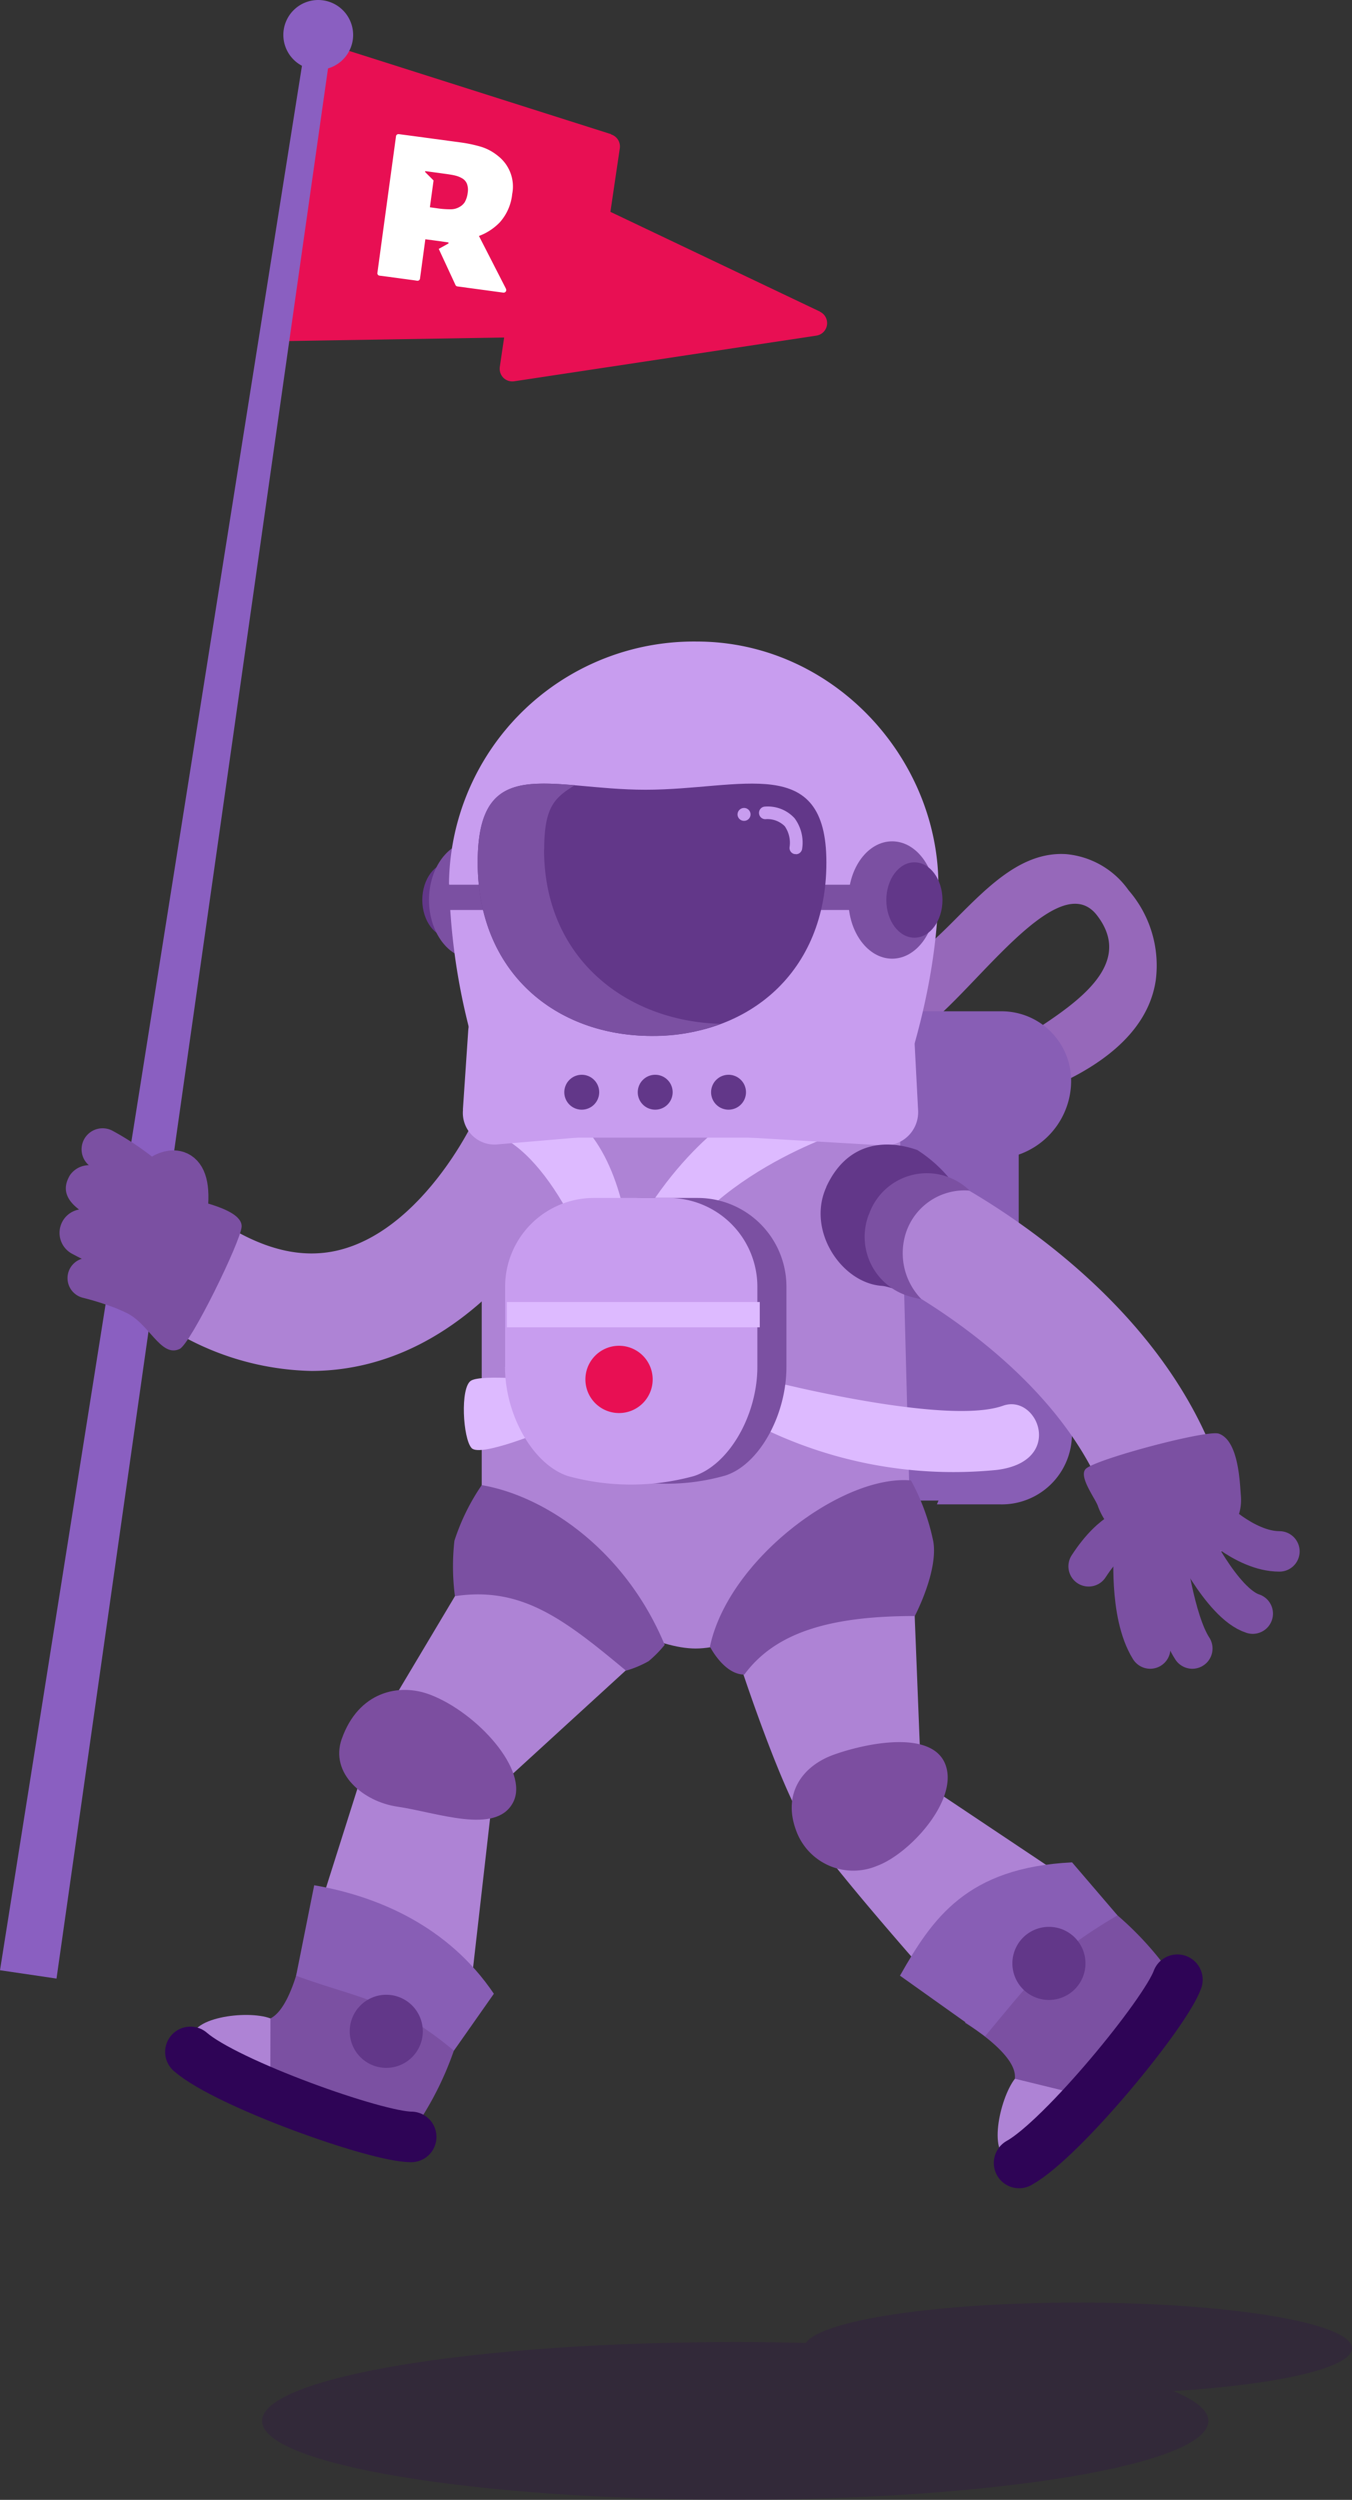 <svg id="fooldal" xmlns="http://www.w3.org/2000/svg" width="106.93" height="197.68" viewBox="0 0 106.93 197.68">
  <rect x="0" y="0" width="106.93" height="197.68" fill="#333333" stroke="none"/>
  <path id="Path_2509" data-name="Path 2509" d="M106.93,185.69c0-2-9.7-3.61-21.68-3.61-11.11,0-20.26,1.39-21.52,3.19-1.82-.05-3.69-.07-5.58-.07-20.67,0-37.42,2.79-37.42,6.24s16.75,6.24,37.42,6.24,37.42-2.79,37.42-6.24c0-.83-.99-1.63-2.77-2.36C101.05,188.57,106.93,187.25,106.93,185.69Z" fill="#300054" opacity="0.2"/>
  <path id="Path_2510" data-name="Path 2510" d="M24.63,108.41a22,22,0,0,1-11.46-3.51,4.64,4.64,0,1,1,4.82-7.93c3.38,2.06,6.43,2.63,9.31,1.75,6.2-1.88,10-9.76,10.03-9.83a4.64,4.64,0,1,1,8.42,3.9c-.22.48-5.53,11.7-15.75,14.81a18.375,18.375,0,0,1-5.38.81Z" fill="#ae83d5"/>
  <path id="Path_2511" data-name="Path 2511" d="M82.66,86.2l-2.95-3.32c3.6-2.51,10.57-5.94,7.05-10.5s-11.85,9.46-15.22,9.56l-.18-6c.99-.03,3.03-2.07,4.38-3.43,2.54-2.54,5.16-5.17,8.56-4.97a6.781,6.781,0,0,1,4.96,2.86,9.074,9.074,0,0,1,2.15,7.11c-.65,4.44-4.95,7.12-8.76,8.68Z" fill="#9668ba"/>
  <rect id="Rectangle_511" data-name="Rectangle 511" width="14.49" height="38.58" rx="5" transform="translate(66.08 80.08)" fill="#885eb5"/>
  <path id="Path_2512" data-name="Path 2512" d="M78.92,107.67a5.78,5.78,0,0,1,5.86,5.71,5.552,5.552,0,0,1-5.72,5.58H74.1" fill="#885eb5"/>
  <path id="Path_2513" data-name="Path 2513" d="M78.58,91.65a6.19,6.19,0,0,0,6.13-5.91,5.5,5.5,0,0,0-5.46-5.77H71.1" fill="#885eb5"/>
  <path id="Path_2514" data-name="Path 2514" d="M33.4,71.17c0-1.65.99-2.98,2.22-2.98s2.22,1.33,2.22,2.98-1,2.98-2.22,2.98S33.4,72.82,33.4,71.17Z" fill="#623789"/>
  <path id="Path_2515" data-name="Path 2515" d="M33.93,71.17c0-2.56,1.55-4.64,3.46-4.64s3.46,2.08,3.46,4.64-1.55,4.64-3.46,4.64S33.93,73.73,33.93,71.17Z" fill="#7b50a2"/>
  <path id="Path_2516" data-name="Path 2516" d="M48.33,10.61,25.58,3.38a.975.975,0,0,0-.83.11.993.993,0,0,0-.46.71L21.14,25.82a1.018,1.018,0,0,0,.99,1.16h.02l23.83-.39a1,1,0,0,0,.97-.86l2.07-14a1,1,0,0,0-.69-1.1Z" fill="#e80f53"/>
  <path id="Path_2517" data-name="Path 2517" d="M64.85,24.64,43.02,14.25a.985.985,0,0,0-.9.02,1.007,1.007,0,0,0-.52.74l-2.07,14a1.021,1.021,0,0,0,.28.86.99.99,0,0,0,.71.29.757.757,0,0,0,.15-.01l23.9-3.61a1,1,0,0,0,.28-1.89Z" fill="#e80f53"/>
  <path id="Path_2518" data-name="Path 2518" d="M26.22,3.46l-21.75,153L0,155.8,24.23,3.01" fill="#8a5fc1"/>
  <path id="Path_2519" data-name="Path 2519" d="M40,22.8l-2.12-4.14a4.408,4.408,0,0,0,1.66-1.09,3.959,3.959,0,0,0,.97-2.23,3.064,3.064,0,0,0-1.1-2.99,3.95,3.95,0,0,0-1.35-.74,11.117,11.117,0,0,0-1.73-.36l-2-.27-1.78-.24-.98-.13h-.02a.192.192,0,0,0-.23.17L30.28,18.4l-.43,3.17a.193.193,0,0,0,.18.23l.7.09,2.07.28.19.03a.2.2,0,0,0,.23-.18l.42-3.1.76.1h0l1,.14c.1.01.11.08.02.12l-.72.4,1.33,2.87a.2.2,0,0,0,.15.1l3.62.49h0a.212.212,0,0,0,.24-.18.261.261,0,0,0-.06-.18Zm-3.22-6.85a1.134,1.134,0,0,1-.43.41,1.353,1.353,0,0,1-.68.19,6.743,6.743,0,0,1-1.03-.07L34,16.39l.29-2.12-.64-.64c-.06-.06-.04-.1.05-.09l1.47.2c.36.05.62.09.82.14a2.027,2.027,0,0,1,.54.21.876.876,0,0,1,.41.47,1.405,1.405,0,0,1,.05.69,1.919,1.919,0,0,1-.22.71Z" fill="#fff"/>
  <path id="Path_2520" data-name="Path 2520" d="M38.09,121.11s10.95,9.25,16.93,9.25,16.99-9.08,16.99-9.08l-.98-37.32H38.1v37.15Z" fill="#ae83d5"/>
  <path id="Path_2521" data-name="Path 2521" d="M43.09,109.19v3.93s-5.1,2.13-5.79,1.39-.92-4.79-.05-5.33,5.85,0,5.85,0Z" fill="#ddbaff"/>
  <path id="Path_2522" data-name="Path 2522" d="M60.86,109.19s13.95,3.58,18.47,1.97c2.76-.98,4.92,4.43-.52,5.08a34.511,34.511,0,0,1-18.92-3.52l.97-3.53Z" fill="#ddbaff"/>
  <path id="Path_2523" data-name="Path 2523" d="M48.21,103.91c-.91-3.38-4.34-12.55-9.25-14.31l3.51-2.99c4.7,1.68,6.53,6.29,7.31,11.47,4.24-8.02,9.8-10.87,10.33-11.04l6.18,2.58-.52-1.63.52,1.63c-.14.04-13.66,4.53-14.74,14.04l-3.35.25Z" fill="#ddbaff"/>
  <path id="Path_2524" data-name="Path 2524" d="M35.51,69.88A19.37,19.37,0,0,1,55.1,50.73c10.7,0,19.12,9.13,19.12,19.31s-4.53,19.92-4.53,19.92H40.18a50.739,50.739,0,0,1-4.66-20.08Z" fill="#c89def"/>
  <path id="Path_2525" data-name="Path 2525" d="M36.62,87.75a2.5,2.5,0,0,0,2.79,2.74l8.8-.75a49.726,49.726,0,0,1,5.98-.08l15.58.91a2.631,2.631,0,0,0,2.84-2.82l-.29-5.56a1.754,1.754,0,0,0-2.8-1.57s-5.93,3.21-18.51,3.21c-9.34,0-11.85-2.99-11.85-2.99-1.06-1.26-2.02-.95-2.13.69l-.42,6.22Z" fill="#c89def"/>
  <path id="Path_2526" data-name="Path 2526" d="M35.29,71.96h38.8v-2H35.27Z" fill="#7b50a2"/>
  <path id="Path_2527" data-name="Path 2527" d="M37.78,68.2c0,8.7,6.17,13.72,13.79,13.72S65.36,76.91,65.36,68.2s-6.69-5.75-14.3-5.75S37.78,59.49,37.78,68.2Z" fill="#623789"/>
  <path id="Path_2528" data-name="Path 2528" d="M62.94,67.54h-.08a.491.491,0,0,1-.41-.57,2.3,2.3,0,0,0-.38-1.63,1.931,1.931,0,0,0-1.54-.56.5.5,0,1,1,0-1,2.87,2.87,0,0,1,2.31.92,3.226,3.226,0,0,1,.6,2.43.494.494,0,0,1-.49.42Z" fill="#c89def"/>
  <path id="Path_2529" data-name="Path 2529" d="M58.33,64.4a.514.514,0,0,0,.52.51.506.506,0,0,0,.51-.51.512.512,0,0,0-.51-.51A.521.521,0,0,0,58.33,64.4Z" fill="#c89def"/>
  <path id="Path_2530" data-name="Path 2530" d="M43.04,67.18c0-3.47.89-4.12,2.42-5.09-4.61-.37-7.68-.33-7.68,6.11,0,8.7,6.17,13.72,13.79,13.72a14.423,14.423,0,0,0,5.38-.96c-7.45-.21-13.92-5.21-13.92-13.78Z" fill="#7b50a2"/>
  <path id="Path_2531" data-name="Path 2531" d="M72.34,127.73l.52,13.14,13.8,9.22a7,7,0,0,1-10.42,9.34s-10.56-11.75-12.62-15.17-4.98-12.32-4.98-12.32c-1.88-4.11,2.16-5.05,6.27-6.93s7.34,2.42,7.44,2.71Z" fill="#ae83d5"/>
  <path id="Path_2532" data-name="Path 2532" d="M49.67,131.93,39,141.69l-1.98,17.38a6.834,6.834,0,0,1-13.03-4.13l5.62-17.73a5.6,5.6,0,0,1,.57-1.27l.35-.58,5.44-9.12c2.4-4.03,13.95,5.39,13.71,5.69Z" fill="#ae83d5"/>
  <path id="Path_2533" data-name="Path 2533" d="M50.44,86.37a1.38,1.38,0,1,0,1.38-1.38A1.383,1.383,0,0,0,50.44,86.37Z" fill="#623789"/>
  <path id="Path_2534" data-name="Path 2534" d="M56.24,86.37a1.38,1.38,0,1,0,1.38-1.38A1.383,1.383,0,0,0,56.24,86.37Z" fill="#623789"/>
  <path id="Path_2535" data-name="Path 2535" d="M44.63,86.37a1.38,1.38,0,1,0,1.38-1.38A1.383,1.383,0,0,0,44.63,86.37Z" fill="#623789"/>
  <path id="Path_2536" data-name="Path 2536" d="M43.64,108.08c0,3.85,2.02,7.71,4.48,8.59a16.728,16.728,0,0,0,9.28,0c2.64-.87,4.8-4.74,4.8-8.59v-6.35a7.021,7.021,0,0,0-7-7H50.65a7.021,7.021,0,0,0-7,7v6.35Z" fill="#7b50a2"/>
  <path id="Path_2537" data-name="Path 2537" d="M39.94,108.08c0,3.85,2.24,7.74,4.97,8.64a18.782,18.782,0,0,0,9.98,0c2.76-.9,5.01-4.79,5.01-8.64v-6.35a7.021,7.021,0,0,0-7-7H46.95a7.021,7.021,0,0,0-7,7v6.35Z" fill="#c89def"/>
  <rect id="Rectangle_512" data-name="Rectangle 512" width="20" height="2" transform="translate(40.09 102.96)" fill="#ddbaff"/>
  <path id="Path_2538" data-name="Path 2538" d="M46.3,109.08a2.66,2.66,0,1,0,2.66-2.66A2.659,2.659,0,0,0,46.3,109.08Z" fill="#e80f53"/>
  <path id="Path_2539" data-name="Path 2539" d="M62.94,144.68a4.809,4.809,0,0,0,6.39,2.88c2.57-.92,6.47-5.16,5.46-7.98s-6.26-1.75-8.83-.83S61.93,141.87,62.94,144.68Z" fill="#7c4ea0"/>
  <path id="Path_2540" data-name="Path 2540" d="M27.03,137.5c-.97,2.76,1.73,4.97,4.37,5.36,3.18.46,7.83,2.26,9.18-.33,1.31-2.51-2.84-7.1-6.56-8.52-2.49-.95-5.68-.22-6.99,3.5Z" fill="#7c4ea0"/>
  <path id="Path_2541" data-name="Path 2541" d="M74.01,71.17c0,2.56-1.55,4.64-3.45,4.64s-3.46-2.08-3.46-4.64,1.55-4.64,3.46-4.64S74.01,68.61,74.01,71.17Z" fill="#7b50a2"/>
  <path id="Path_2542" data-name="Path 2542" d="M74.54,71.17c0,1.65-.99,2.98-2.22,2.98s-2.22-1.34-2.22-2.98.99-2.98,2.22-2.98S74.54,69.52,74.54,71.17Z" fill="#623789"/>
  <path id="Path_2543" data-name="Path 2543" d="M35.98,126.22c5.27-.79,8.63,1.81,13.53,5.89a8.13,8.13,0,0,0,1.79-.75,9.16,9.16,0,0,0,1.27-1.29c-3.13-7.53-9.47-11.78-14.47-12.63a17.022,17.022,0,0,0-2.16,4.4,18.181,18.181,0,0,0,.04,4.38Z" fill="#7b50a2"/>
  <path id="Path_2544" data-name="Path 2544" d="M72.34,127.79c-6.74,0-11.04,1.32-13.47,4.63-1.61,0-2.72-2.21-2.72-2.21,1.46-6.91,10.52-13.64,15.9-13.14a17.327,17.327,0,0,1,1.77,4.85c.38,2.38-1.47,5.87-1.47,5.87Z" fill="#7b50a2"/>
  <path id="Path_2545" data-name="Path 2545" d="M93.7,124.63a4.637,4.637,0,0,1-5.47-3.5c-2.92-12.65-18.41-20.14-18.56-20.22a4.639,4.639,0,0,1,3.96-8.39c.8.38,19.7,9.45,23.64,26.52a4.627,4.627,0,0,1-3.48,5.56.355.355,0,0,0-.1.02Z" fill="#ae83d5"/>
  <path id="Path_2546" data-name="Path 2546" d="M65.36,93.86c-1.58,3.44,1.19,7.58,4.36,7.82.44.03.85.23,1.27.27a5.167,5.167,0,0,1,4.02-8.86,10.961,10.961,0,0,0-2.46-2.15c-2.68-.94-5.62-.52-7.2,2.92Z" fill="#623789"/>
  <path id="Path_2547" data-name="Path 2547" d="M68.71,96.05a4.9,4.9,0,0,0,2.8,6.32,6.842,6.842,0,0,0,1.36.36,5.213,5.213,0,0,1-1.19-5.33,4.877,4.877,0,0,1,5.01-3.25,4.848,4.848,0,0,0-7.97,1.9Z" fill="#7b50a2"/>
  <path id="Path_2548" data-name="Path 2548" d="M23.83,154.65s-.81,4.15-2.44,4.96-6.67-.08-6.19,1.87,16.09,8.79,17.75,6.57a25.286,25.286,0,0,0,3.66-8.36" fill="#7b50a2"/>
  <path id="Path_2549" data-name="Path 2549" d="M23.42,156.24c4.95,1.81,7.58,1.84,12.48,5.92l3.16-4.5c-3.61-5.35-9.2-7.72-14.21-8.58l-1.43,7.16Z" fill="#885eb5"/>
  <path id="Path_2550" data-name="Path 2550" d="M21.39,159.61c-1.83-.69-6.67-.08-6.19,1.87.2.8,2.92,2.41,6.18,3.89" fill="#ae83d5"/>
  <path id="Path_2551" data-name="Path 2551" d="M15.06,162.26c2.87,2.5,14.69,6.72,17.46,6.72" fill="none" stroke="#2e0456" stroke-linecap="round" stroke-width="4"/>
  <path id="Path_2552" data-name="Path 2552" d="M76.32,159.95s3.72,2.22,3.94,4.07-2.39,6.4-.34,6.61,14.04-12.44,12.48-14.81a25.739,25.739,0,0,0-6.78-6.43" fill="#7b50a2"/>
  <path id="Path_2553" data-name="Path 2553" d="M77.91,161.02c3.46-4.13,4.84-6.25,10.47-9.56l-3.59-4.19c-8.34.41-11.05,4.44-13.61,8.96l6.72,4.78Z" fill="#885eb5"/>
  <path id="Path_2554" data-name="Path 2554" d="M80.27,164.38c-1.21,1.54-2.24,6.26-.23,6.38.82.05,3.15-2.42,5.55-5.08" fill="#ae83d5"/>
  <path id="Path_2555" data-name="Path 2555" d="M80.6,171.04c3.41-1.89,11.56-11.82,12.52-14.49" fill="none" stroke="#2e0456" stroke-linecap="round" stroke-width="4"/>
  <path id="Path_2556" data-name="Path 2556" d="M33.44,160.63a2.89,2.89,0,1,1-2.89-2.89A2.891,2.891,0,0,1,33.44,160.63Z" fill="#623789"/>
  <path id="Path_2557" data-name="Path 2557" d="M85.85,155.26a2.89,2.89,0,1,1-2.89-2.89A2.885,2.885,0,0,1,85.85,155.26Z" fill="#623789"/>
  <path id="Path_2558" data-name="Path 2558" d="M27.93,2.76A2.76,2.76,0,1,1,25.17,0,2.766,2.766,0,0,1,27.93,2.76Z" fill="#8a5fc1"/>
  <path id="Path_2559" data-name="Path 2559" d="M89.71,122.39s-.46,5.21,1.26,7.97" fill="none" stroke="#7b50a2" stroke-linecap="round" stroke-width="3.2"/>
  <path id="Path_2560" data-name="Path 2560" d="M92.16,122.67s.71,5.51,2.14,7.69" fill="none" stroke="#7b50a2" stroke-linecap="round" stroke-width="3.2"/>
  <path id="Path_2561" data-name="Path 2561" d="M93.96,121.22s2.63,5.58,5.12,6.38" fill="none" stroke="#7b50a2" stroke-linecap="round" stroke-width="3.2"/>
  <path id="Path_2562" data-name="Path 2562" d="M95.59,119.76s2.8,2.92,5.6,2.92" fill="none" stroke="#7b50a2" stroke-linecap="round" stroke-width="3.2"/>
  <path id="Path_2563" data-name="Path 2563" d="M8.96,89.45a22.567,22.567,0,0,1,5.67,4.4,1.6,1.6,0,0,1-2.36,2.16,17.558,17.558,0,0,0-3.58-2.87c-.45-.28-.87-.53-1.36-.79a1.663,1.663,0,1,1,1.61-2.91h0Z" fill="#7b50a2"/>
  <path id="Path_2564" data-name="Path 2564" d="M8.2,92.55a18.381,18.381,0,0,0,4.87,2.81,1.6,1.6,0,0,1,1,2.06c-.98,2.19-3.67.31-5.14-.25-1.51-.88-4.77-1.98-3.39-4.25a1.837,1.837,0,0,1,2.66-.37h0Z" fill="#7b50a2"/>
  <path id="Path_2565" data-name="Path 2565" d="M7.65,95.96a21.966,21.966,0,0,0,4.23,2.25,1.6,1.6,0,0,1-1.04,3.02,25.239,25.239,0,0,1-5.2-2.12,1.874,1.874,0,1,1,2.01-3.16h0Z" fill="#7b50a2"/>
  <path id="Path_2566" data-name="Path 2566" d="M6.94,101.07a24.408,24.408,0,0,1,3.75,1.27" fill="none" stroke="#7b50a2" stroke-linecap="round" stroke-width="3.2"/>
  <path id="Path_2567" data-name="Path 2567" d="M89.71,120.75s-1.64.08-3.61,3.11" fill="none" stroke="#7b50a2" stroke-linecap="round" stroke-width="3.2"/>
  <path id="Path_2568" data-name="Path 2568" d="M98.14,118.26c.24,2.96-2.47,4.41-5.98,4.41a5.429,5.429,0,0,1-5.35-3.64c-.3-.7-1.54-2.35-.91-2.9.89-.78,9.58-3.09,10.5-2.76,1.59.56,1.66,3.98,1.74,4.9Z" fill="#7b50a2"/>
  <path id="Path_2569" data-name="Path 2569" d="M9.85,103.74c-4.08-1.67-1.7-4.18.78-6.65s4.78-2.27,6.15-1.82c1.07.35,2.38.9,2.33,1.74-.08,1.18-4.03,9.25-4.9,9.66-1.52.73-2.45-2.14-4.36-2.92Z" fill="#7b50a2"/>
  <path id="Path_2570" data-name="Path 2570" d="M12.86,92.82s2.23-1.38,2.01,2.33" fill="none" stroke="#7b50a2" stroke-linecap="round" stroke-width="3.2"/>
</svg>
